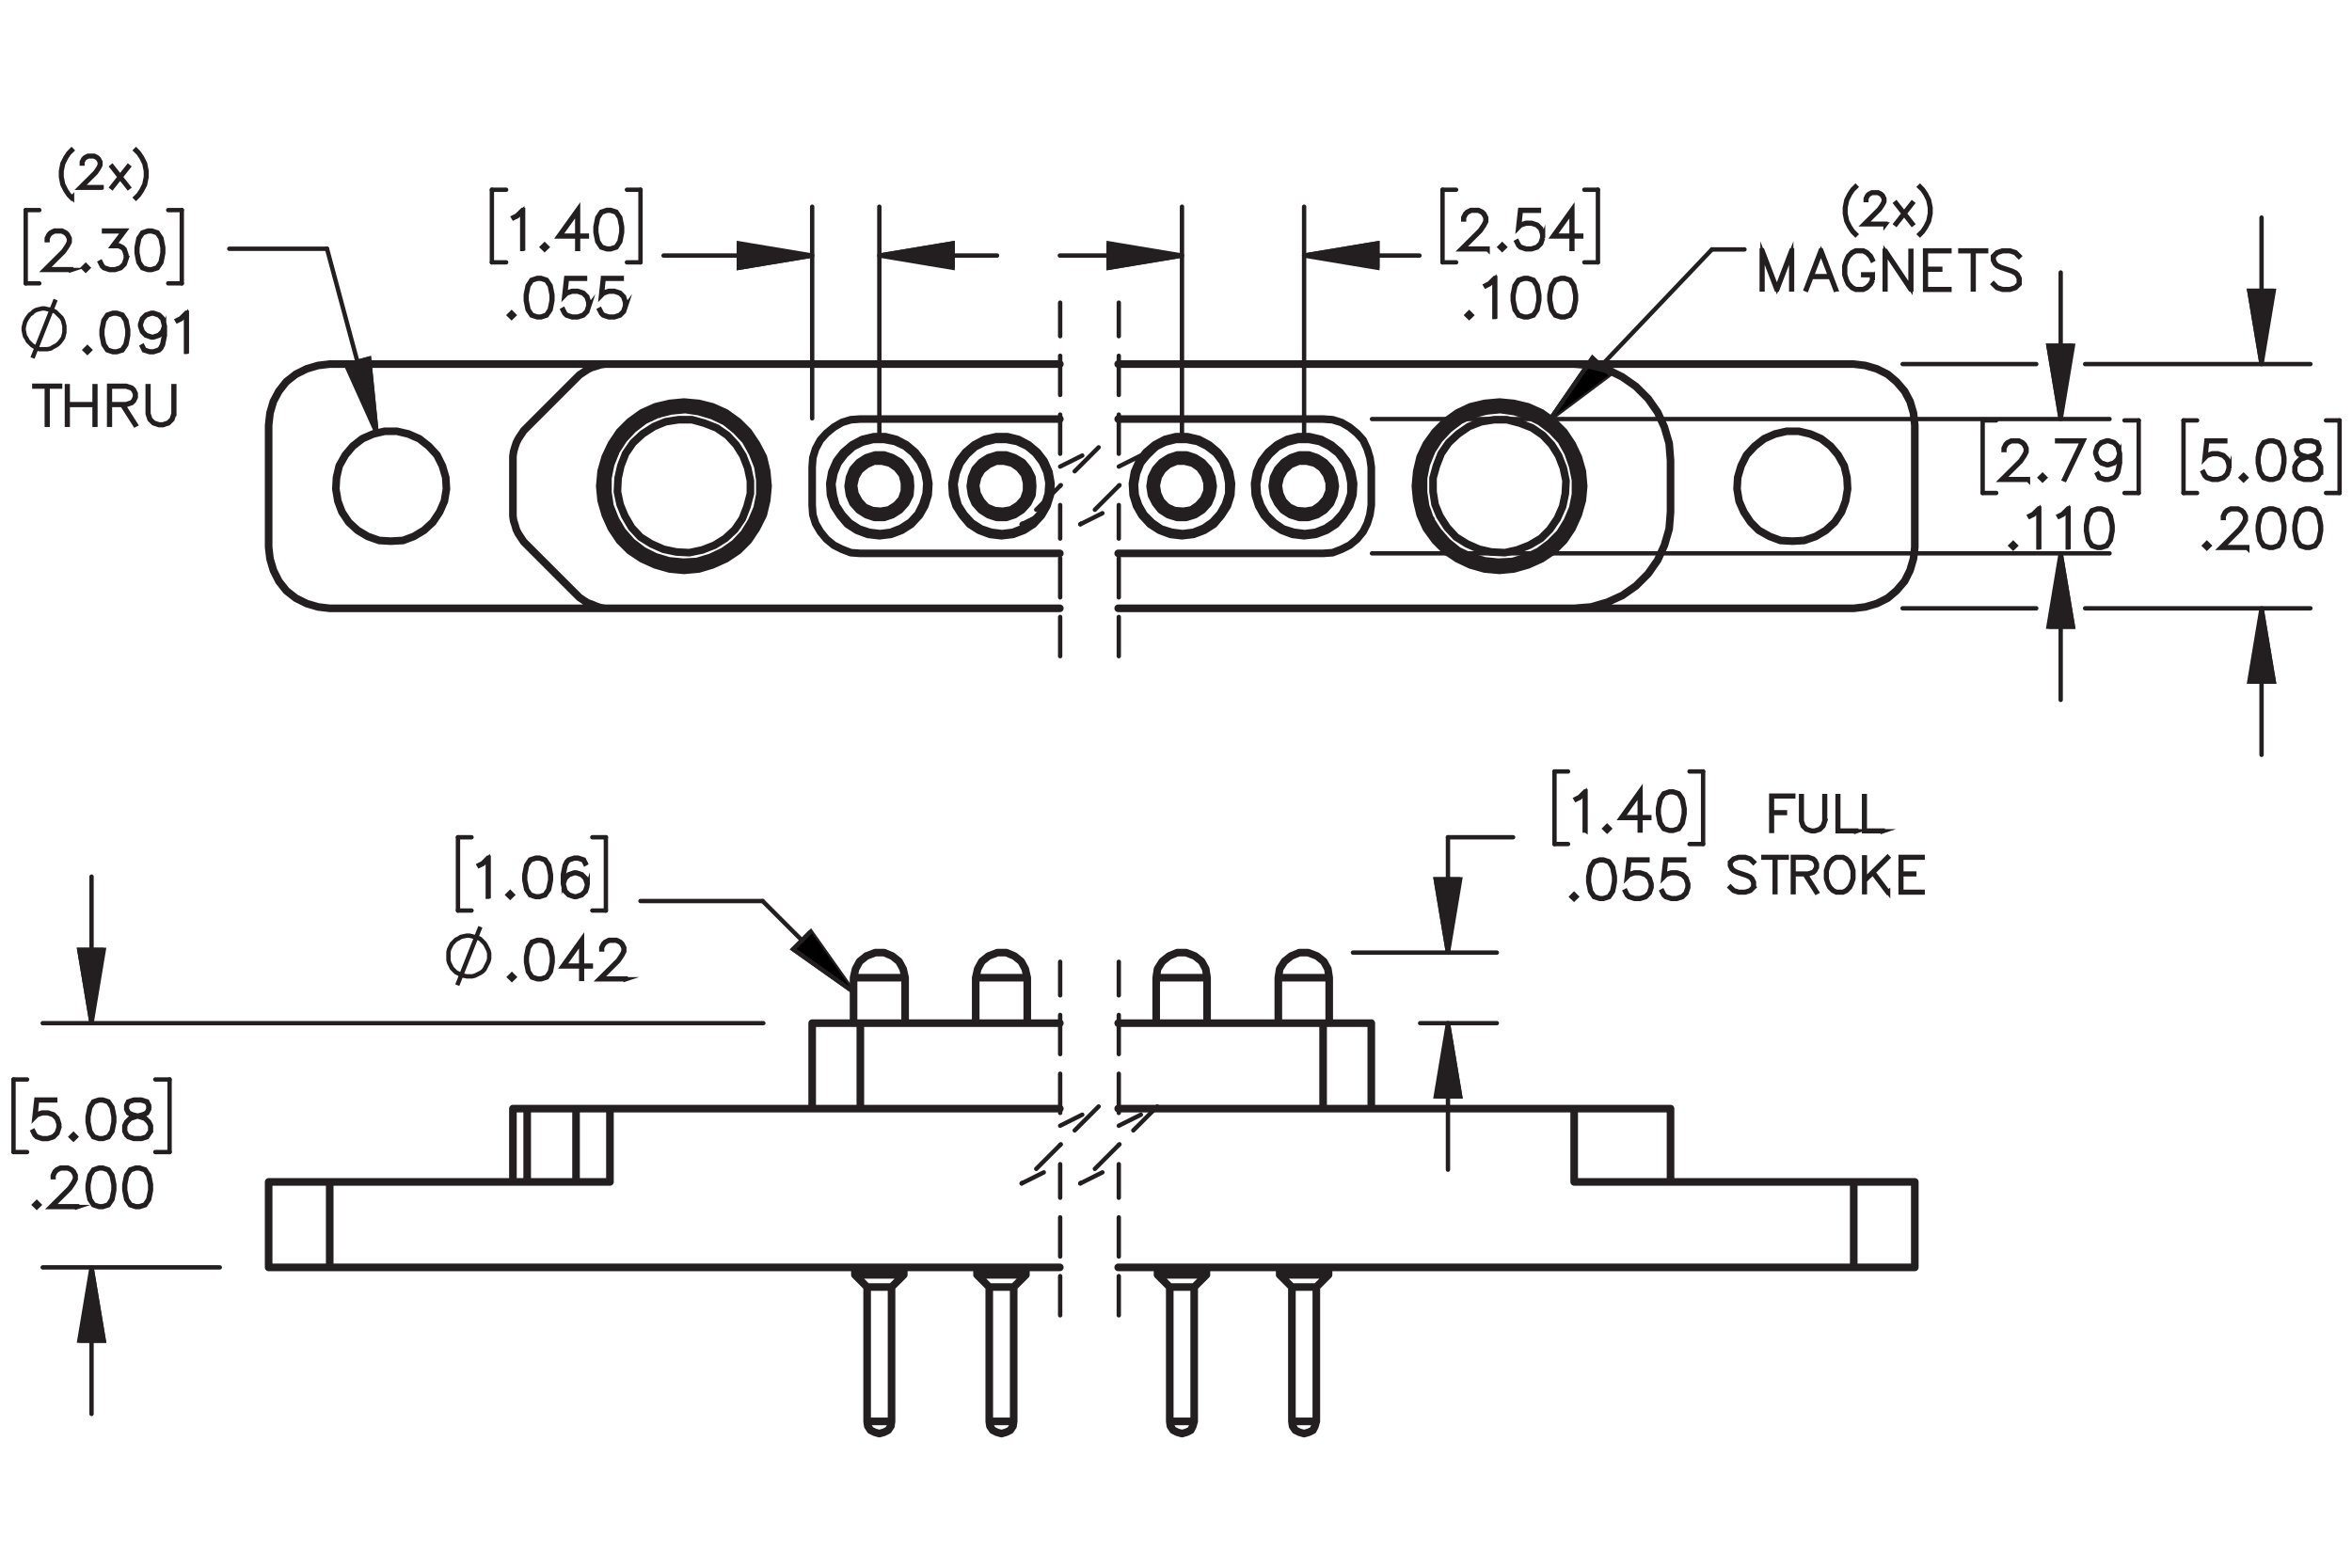 <?xml version="1.0" encoding="UTF-8"?><svg id="Layer_1" xmlns="http://www.w3.org/2000/svg" viewBox="0 0 216 144"><defs><style>.cls-1,.cls-2,.cls-3,.cls-4,.cls-5,.cls-6,.cls-7,.cls-8,.cls-9{stroke:#231f20;}.cls-1,.cls-2,.cls-3,.cls-4,.cls-5,.cls-7,.cls-9{stroke-width:.4px;}.cls-1,.cls-3,.cls-5,.cls-7,.cls-8,.cls-9{fill:none;}.cls-1,.cls-3,.cls-7,.cls-8,.cls-9{stroke-linecap:round;stroke-linejoin:round;}.cls-2,.cls-4,.cls-5,.cls-6{stroke-miterlimit:10;}.cls-3{stroke-dashoffset:.517px;}.cls-3,.cls-7,.cls-9{stroke-dasharray:3.6 1.8;}.cls-4,.cls-6{fill:#231f20;}.cls-6{stroke-width:.4px;}.cls-7{stroke-dashoffset:1.331px;}.cls-8{stroke-width:.7px;}.cls-9{stroke-dashoffset:.491px;}</style></defs><path class="cls-6" d="M48.039,22.868h-.078v-3.459l-.444.45-.345.168-.038-.066.333-.17.518-.512h.055v3.589Z"/><path class="cls-6" d="M50.238,22.698l-.222.217-.222-.217.222-.222.222.222ZM50.132,22.698l-.116-.115-.116.115.116.116.116-.116Z"/><path class="cls-6" d="M53.897,21.722h-.808v1.146h-.078v-1.146h-1.732l1.81-2.526v2.448h.808v.078ZM53.011,21.644v-2.205l-1.579,2.205h1.579Z"/><path class="cls-6" d="M57.134,21.352l-.168.854-.354.526-.527.17h-.35l-.527-.17-.352-.526-.17-.854v-.519l.17-.854.352-.526.527-.174h.35l.527.174.354.526.168.854v.519ZM57.059,21.34v-.495l-.17-.837-.324-.488-.489-.163h-.329l-.489.163-.326.488-.168.837v.495l.168.837.326.488.489.163h.329l.489-.163.324-.488.17-.837Z"/><path class="cls-6" d="M47.206,28.949l-.222.217-.222-.217.222-.222.222.222ZM47.1,28.949l-.116-.115-.116.115.116.116.116-.116Z"/><path class="cls-6" d="M50.734,27.602l-.168.854-.355.526-.527.17h-.35l-.527-.17-.352-.526-.17-.854v-.519l.17-.854.352-.526.527-.174h.35l.527.174.355.526.168.854v.519ZM50.658,27.591v-.495l-.17-.837-.324-.488-.489-.163h-.329l-.489.163-.326.488-.168.837v.495l.168.837.326.488.489.163h.329l.489-.163.324-.488.17-.837Z"/><path class="cls-6" d="M54.105,28.11l-.172.521-.354.352-.522.17h-.518l-.522-.17-.185-.179-.17-.342.068-.038.168.333.156.161.494.163h.498l.494-.163.324-.326.165-.493v-.328l-.165-.493-.324-.323-.494-.165h-.498l-.494.165-.237.243.182-1.667h1.731v.078h-1.662l-.154,1.375.102-.097.522-.172h.518l.522.172.354.354.172.521v.349Z"/><path class="cls-6" d="M57.477,28.11l-.172.521-.354.352-.522.17h-.518l-.522-.17-.185-.179-.17-.342.068-.038.168.333.156.161.494.163h.498l.494-.163.324-.326.165-.493v-.328l-.165-.493-.324-.323-.494-.165h-.498l-.494.165-.237.243.182-1.667h1.731v.078h-1.662l-.154,1.375.102-.097.522-.172h.518l.522.172.354.354.172.521v.349Z"/><path class="cls-6" d="M136.62,22.901h-2.463l1.757-1.748.333-.502.165-.33v-.318l-.165-.323-.158-.16-.326-.163h-.657l-.324.163-.161.16-.165.323v.16h-.076v-.179l.173-.353.18-.177.354-.174h.697l.352.174.18.177.175.353v.358l-.175.347-.343.512-1.634,1.627h2.281v.073Z"/><path class="cls-6" d="M138.181,22.698l-.223.217-.222-.217.222-.222.223.222ZM138.074,22.698l-.116-.115-.115.115.115.116.116-.116Z"/><path class="cls-6" d="M141.708,21.859l-.173.521-.354.352-.522.17h-.518l-.522-.17-.185-.179-.17-.342.068-.038.168.333.156.161.494.163h.499l.494-.163.323-.326.166-.493v-.328l-.166-.493-.323-.323-.494-.165h-.499l-.494.165-.236.243.182-1.667h1.73v.078h-1.662l-.153,1.375.102-.097.522-.172h.518l.522.172.354.354.173.521v.349Z"/><path class="cls-6" d="M145.212,21.722h-.809v1.146h-.078v-1.146h-1.733l1.812-2.526v2.448h.809v.078ZM144.325,21.644v-2.205l-1.579,2.205h1.579Z"/><path class="cls-6" d="M135.148,28.949l-.223.217-.222-.217.222-.222.223.222ZM135.042,28.949l-.116-.115-.116.115.116.116.116-.116Z"/><path class="cls-6" d="M137.319,29.119h-.078v-3.459l-.444.45-.345.168-.038-.066.334-.17.518-.512h.054v3.589Z"/><path class="cls-6" d="M141.368,27.602l-.168.854-.354.526-.527.17h-.35l-.526-.17-.352-.526-.17-.854v-.519l.17-.854.352-.526.526-.174h.35l.527.174.354.526.168.854v.519ZM141.292,27.591v-.495l-.17-.837-.323-.488-.489-.163h-.329l-.489.163-.325.488-.168.837v.495l.168.837.325.488.489.163h.329l.489-.163.323-.488.17-.837Z"/><path class="cls-6" d="M144.737,27.602l-.168.854-.354.526-.527.17h-.35l-.526-.17-.352-.526-.17-.854v-.519l.17-.854.352-.526.526-.174h.35l.527.174.354.526.168.854v.519ZM144.661,27.591v-.495l-.17-.837-.323-.488-.489-.163h-.329l-.489.163-.325.488-.168.837v.495l.168.837.325.488.489.163h.329l.489-.163.323-.488.17-.837Z"/><path class="cls-6" d="M186.242,44.076h-2.463l1.757-1.748.333-.502.165-.33v-.318l-.165-.323-.158-.16-.326-.163h-.657l-.324.163-.161.16-.165.323v.16h-.076v-.179l.173-.353.18-.177.354-.174h.697l.352.174.18.177.175.353v.358l-.175.347-.343.512-1.634,1.627h2.281v.073Z"/><path class="cls-6" d="M187.803,43.873l-.223.217-.222-.217.222-.222.223.222ZM187.696,43.873l-.116-.115-.115.115.115.116.116-.116Z"/><path class="cls-6" d="M191.356,40.454l-1.726,3.599-.066-.026,1.664-3.495h-2.31v-.078h2.438Z"/><path class="cls-6" d="M194.701,42.526l-.168.854-.175.347-.185.179-.522.17h-.35l-.532-.17-.175-.352.068-.04.166.326.484.163h.329l.494-.163.153-.161.165-.328.171-.837v-.604l-.098.29-.354.353-.522.175h-.18l-.522-.175-.354-.353-.173-.521v-.18l.173-.521.354-.352.522-.174h.18l.522.174.354.352.173.691v.856ZM194.626,41.675l-.166-.656-.323-.325-.494-.163h-.161l-.494.163-.324.325-.165.491v.16l.165.493.324.323.494.165h.161l.494-.165.323-.323.166-.488Z"/><path class="cls-6" d="M185.107,50.122l-.222.217-.223-.217.223-.222.222.222ZM185.001,50.122l-.115-.115-.116.115.116.116.115-.116Z"/><path class="cls-6" d="M187.277,50.292h-.077v-3.459l-.444.45-.345.168-.038-.066.333-.17.518-.512h.054v3.589Z"/><path class="cls-6" d="M189.97,50.292h-.077v-3.459l-.444.45-.345.168-.038-.066.333-.17.518-.512h.054v3.589Z"/><path class="cls-6" d="M194.017,48.775l-.167.854-.354.526-.527.17h-.349l-.527-.17-.352-.526-.17-.854v-.519l.17-.854.352-.526.527-.174h.349l.527.174.354.526.167.854v.519ZM193.941,48.764v-.495l-.17-.837-.324-.488-.488-.163h-.328l-.489.163-.326.488-.168.837v.495l.168.837.326.488.489.163h.328l.488-.163.324-.488.17-.837Z"/><path class="cls-6" d="M204.741,43.034l-.173.521-.354.352-.522.17h-.518l-.522-.17-.185-.179-.17-.342.068-.038.168.333.156.161.494.163h.499l.494-.163.323-.326.166-.493v-.328l-.166-.493-.323-.323-.494-.165h-.499l-.494.165-.236.243.182-1.667h1.73v.078h-1.662l-.153,1.375.102-.097.522-.172h.518l.522.172.354.354.173.521v.349Z"/><path class="cls-6" d="M206.264,43.873l-.223.217-.222-.217.222-.222.223.222ZM206.157,43.873l-.116-.115-.115.115.115.116.116-.116Z"/><path class="cls-6" d="M209.791,42.526l-.168.854-.354.526-.527.17h-.35l-.527-.17-.352-.526-.17-.854v-.519l.17-.854.352-.526.527-.174h.35l.527.174.354.526.168.854v.519ZM209.716,42.515v-.495l-.171-.837-.323-.488-.489-.163h-.329l-.489.163-.326.488-.168.837v.495l.168.837.326.488.489.163h.329l.489-.163.323-.488.171-.837Z"/><path class="cls-6" d="M213.162,43.376l-.352.531-.526.17h-.689l-.522-.17-.185-.179-.175-.352v-.526l.175-.353.352-.347.539-.179-.364-.087-.354-.179-.178-.356v-.358l.178-.361.534-.174h.689l.531.174.18.361v.358l-.18.356-.354.179-.361.087.019.004.518.175.354.347.173.353v.526ZM213.087,43.357v-.488l-.166-.323-.323-.33-.499-.163-.161-.045-.158.045-.499.163-.326.33-.163.323v.488l.163.323.156.161.494.163h.666l.49-.163.326-.483ZM212.916,41.329v-.321l-.16-.314-.485-.163h-.666l-.485.163-.16.314v.321l.16.318.324.158.494.127.494-.127.324-.158.16-.318Z"/><path class="cls-6" d="M202.893,50.122l-.223.217-.222-.217.222-.222.223.222ZM202.786,50.122l-.116-.115-.115.115.115.116.116-.116Z"/><path class="cls-6" d="M206.382,50.325h-2.463l1.757-1.748.333-.502.165-.33v-.318l-.165-.323-.158-.16-.326-.163h-.657l-.324.163-.161.16-.165.323v.16h-.076v-.179l.173-.353.18-.177.354-.174h.697l.352.174.18.177.175.353v.358l-.175.347-.343.512-1.634,1.627h2.281v.073Z"/><path class="cls-6" d="M209.791,48.775l-.168.854-.354.526-.527.17h-.35l-.527-.17-.352-.526-.17-.854v-.519l.17-.854.352-.526.527-.174h.35l.527.174.354.526.168.854v.519ZM209.716,48.764v-.495l-.171-.837-.323-.488-.489-.163h-.329l-.489.163-.326.488-.168.837v.495l.168.837.326.488.489.163h.329l.489-.163.323-.488.171-.837Z"/><path class="cls-6" d="M213.162,48.775l-.168.854-.354.526-.527.17h-.35l-.527-.17-.352-.526-.17-.854v-.519l.17-.854.352-.526.527-.174h.35l.527.174.354.526.168.854v.519ZM213.087,48.764v-.495l-.171-.837-.323-.488-.489-.163h-.329l-.489.163-.326.488-.168.837v.495l.168.837.326.488.489.163h.329l.489-.163.323-.488.171-.837Z"/><path class="cls-6" d="M6.616,18.151l-.046.048-.276-.279-.278-.415-.28-.549-.136-.693v-.557l.136-.693.28-.553.278-.415.276-.28.046.048-.274.27-.273.408-.271.545-.138.678v.541l.138.678.271.541.273.408.274.27Z"/><path class="cls-6" d="M9.33,17.246h-2l1.426-1.419.271-.408.134-.268v-.258l-.134-.262-.129-.13-.265-.132h-.533l-.263.132-.13.13-.134.262v.13h-.061v-.145l.14-.287.146-.144.288-.142h.566l.286.142.146.144.142.287v.291l-.142.281-.278.415-1.326,1.32h1.852v.06Z"/><path class="cls-6" d="M11.815,17.198l-.048.036-.731-.926-.735.926-.046-.036.739-.94-.739-.941.046-.039.731.928.735-.928.048.039-.739.941.739.94Z"/><path class="cls-6" d="M13.459,16.262l-.138.693-.28.549-.278.415-.274.279-.048-.048.274-.27.273-.408.271-.541.138-.678v-.541l-.138-.678-.271-.545-.273-.408-.274-.27.048-.048.274.28.278.415.28.553.138.693v.557Z"/><path class="cls-6" d="M6.534,24.801h-2.463l1.756-1.748.334-.502.166-.33v-.318l-.166-.323-.159-.16-.326-.163h-.657l-.324.163-.161.16-.166.323v.16h-.076v-.179l.172-.353.18-.177.355-.174h.697l.352.174.18.177.175.353v.358l-.175.347-.343.512-1.634,1.627h2.282v.073Z"/><path class="cls-6" d="M8.095,24.598l-.222.217-.222-.217.222-.222.222.222ZM7.988,24.598l-.116-.115-.116.115.116.116.116-.116Z"/><path class="cls-6" d="M11.622,23.758l-.172.521-.354.352-.522.17h-.518l-.522-.17-.185-.179-.17-.342.068-.038.168.333.156.161.494.163h.498l.494-.163.324-.326.165-.493v-.328l-.165-.493-.161-.153-.324-.165h-.577l1.017-1.352h-1.785v-.078h1.941l-1.017,1.351h.44l.354.175.18.184.172.521v.349Z"/><path class="cls-6" d="M14.993,23.251l-.168.854-.355.526-.527.17h-.35l-.527-.17-.352-.526-.17-.854v-.519l.17-.854.352-.526.527-.174h.35l.527.174.355.526.168.854v.519ZM14.918,23.239v-.495l-.17-.837-.324-.488-.489-.163h-.329l-.489.163-.326.488-.168.837v.495l.168.837.326.488.489.163h.329l.489-.163.324-.488.17-.837Z"/><path class="cls-5" d="M2.986,32.883l2.119-5.359M5.915,30.203v-.249l-.062-.249-.062-.249-.125-.249-.187-.187-.187-.187-.187-.187-.249-.125-.187-.062-.312-.062-.249-.062h-.249l-.249.062-.249.062-.249.125-.187.187-.187.125-.187.249-.125.187-.125.249-.062.249-.062.249v.249l.062.312.062.249.125.187.125.249.187.187.187.187.187.125.249.125.249.125h.748l.312-.062.187-.125.249-.125.187-.125.187-.187.187-.249.125-.187.062-.249.062-.249v-.312"/><path class="cls-6" d="M8.248,32.148l-.222.217-.222-.217.222-.222.222.222ZM8.142,32.148l-.116-.115-.116.115.116.116.116-.116Z"/><path class="cls-6" d="M11.774,30.802l-.168.854-.354.526-.527.17h-.35l-.527-.17-.352-.526-.17-.854v-.519l.17-.854.352-.526.527-.174h.35l.527.174.354.526.168.854v.519ZM11.698,30.79v-.495l-.17-.837-.324-.488-.489-.163h-.329l-.489.163-.326.488-.168.837v.495l.168.837.326.488.489.163h.329l.489-.163.324-.488.17-.837Z"/><path class="cls-6" d="M15.144,30.802l-.168.854-.175.347-.185.179-.522.17h-.35l-.532-.17-.175-.352.068-.04.166.326.484.163h.329l.494-.163.154-.161.165-.328.17-.837v-.604l-.097.29-.354.353-.522.175h-.18l-.522-.175-.354-.353-.173-.521v-.18l.173-.521.354-.352.522-.174h.18l.522.174.354.352.173.691v.856ZM15.068,29.951l-.166-.656-.324-.325-.494-.163h-.161l-.494.163-.324.325-.166.491v.16l.166.493.324.323.494.165h.161l.494-.165.324-.323.166-.488Z"/><path class="cls-6" d="M17.16,32.318h-.078v-3.459l-.444.45-.345.168-.038-.066.333-.17.518-.512h.055v3.589Z"/><path class="cls-6" d="M5.523,35.51h-1.148v3.512h-.078v-3.512h-1.146v-.078h2.372v.078Z"/><path class="cls-6" d="M8.763,39.022h-.078v-1.821h-2.464v1.821h-.076v-3.552h.076v1.653h2.464v-1.653h.078v3.552Z"/><path class="cls-6" d="M12.47,36.496l-.175.352-.185.179-.522.174h-.27l1.146,1.8-.068.035-1.169-1.835h-1.129v1.821h-.076v-3.589h1.566l.522.174.185.177.175.353v.358ZM12.392,36.475v-.318l-.163-.323-.156-.16-.494-.163h-1.481v1.613h1.481l.494-.165.156-.158.163-.325Z"/><path class="cls-6" d="M16.009,38.012l-.175.521-.352.352-.522.17h-.35l-.522-.17-.354-.352-.172-.521v-2.542h.076v2.531l.165.493.324.326.494.163h.328l.494-.163.326-.326.163-.493v-2.531h.078v2.542Z"/><path class="cls-6" d="M164.575,26.59h-.075v-3.344l-1.276,3.344h-.08l-1.278-3.344v3.344h-.075v-3.589h.064l1.33,3.483,1.328-3.483h.064v3.589Z"/><path class="cls-6" d="M168.617,26.573l-.066.026-.446-1.155h-1.75l-.447,1.155-.065-.026,1.363-3.573h.052l1.36,3.573ZM168.076,25.366l-.846-2.221-.848,2.221h1.693Z"/><path class="cls-6" d="M171.993,25.752l-.175.354-.348.347-.353.17h-.697l-.352-.17-.351-.347-.167-.349-.175-.517v-.854l.175-.517.167-.349.351-.347.352-.174h.697l.353.174.348.347.17.345-.068.038-.168-.333-.33-.33-.324-.163h-.656l-.326.163-.328.33-.171.328-.162.498v.835l.162.498.171.328.328.331.326.163h.656l.324-.163.33-.331.163-.323v-.458h-.808v-.078h.886v.554Z"/><path class="cls-6" d="M175.532,26.59h-.083l-2.289-3.424v3.424h-.075v-3.552h.083l2.286,3.424v-3.424h.078v3.552Z"/><path class="cls-6" d="M179.033,26.623h-2.239v-3.623h2.239v.078h-2.164v1.613h1.318v.078h-1.318v1.781h2.164v.073Z"/><path class="cls-6" d="M182.403,23.078h-1.147v3.512h-.078v-3.512h-1.145v-.078h2.371v.078Z"/><path class="cls-6" d="M185.473,26.097l-.359.356-.521.17h-.688l-.522-.17-.347-.342.057-.059.33.335.494.163h.666l.494-.163.318-.321v-.481l-.163-.325-.16-.158-.328-.169-1.017-.337-.35-.17-.18-.179-.172-.352v-.363l.356-.356.522-.174h.688l.521.174.35.342-.059.059-.328-.335-.494-.163h-.666l-.494.163-.321.32v.314l.166.323.16.158.328.17,1.017.337.35.169.177.179.175.352v.533Z"/><path class="cls-6" d="M5.446,103.58l-.172.521-.354.352-.522.17h-.518l-.522-.17-.185-.18-.17-.342.068-.037.168.332.156.16.494.163h.498l.494-.163.324-.325.165-.493v-.327l-.165-.493-.324-.323-.494-.165h-.498l-.494.165-.237.243.182-1.668h1.731v.078h-1.662l-.154,1.375.102-.097.522-.172h.518l.522.172.354.353.172.521v.349Z"/><path class="cls-6" d="M6.969,104.42l-.222.217-.222-.217.222-.222.222.222ZM6.863,104.42l-.116-.115-.116.115.116.115.116-.115Z"/><path class="cls-6" d="M10.496,103.073l-.168.854-.355.526-.527.17h-.35l-.527-.17-.352-.526-.17-.854v-.519l.17-.854.352-.526.527-.175h.35l.527.175.355.526.168.854v.519ZM10.42,103.061v-.495l-.17-.837-.324-.488-.489-.163h-.329l-.489.163-.326.488-.168.837v.495l.168.837.326.488.489.163h.329l.489-.163.324-.488.17-.837Z"/><path class="cls-6" d="M13.868,103.923l-.352.53-.527.17h-.688l-.522-.17-.185-.18-.175-.351v-.526l.175-.353.352-.347.539-.18-.364-.087-.354-.18-.177-.355v-.358l.177-.361.534-.175h.688l.532.175.18.361v.358l-.18.355-.355.18-.361.087.019.005.518.175.354.347.172.353v.526ZM13.792,103.903v-.488l-.165-.322-.324-.331-.498-.162-.161-.045-.158.045-.499.162-.326.331-.163.322v.488l.163.323.156.16.494.163h.666l.489-.163.326-.483ZM13.622,101.875v-.32l-.161-.314-.485-.163h-.666l-.485.163-.161.314v.32l.161.318.324.158.494.128.494-.128.324-.158.161-.318Z"/><path class="cls-6" d="M3.598,110.67l-.222.217-.222-.217.222-.222.222.222ZM3.491,110.67l-.116-.115-.116.115.116.115.116-.115Z"/><path class="cls-6" d="M7.087,110.873h-2.463l1.756-1.748.334-.502.166-.33v-.318l-.166-.323-.159-.16-.326-.163h-.657l-.324.163-.161.16-.166.323v.16h-.076v-.179l.172-.354.18-.177.355-.175h.697l.352.175.18.177.175.354v.358l-.175.347-.343.512-1.634,1.627h2.282v.073Z"/><path class="cls-6" d="M10.496,109.323l-.168.854-.355.526-.527.17h-.35l-.527-.17-.352-.526-.17-.854v-.519l.17-.854.352-.526.527-.175h.35l.527.175.355.526.168.854v.519ZM10.42,109.311v-.495l-.17-.837-.324-.488-.489-.163h-.329l-.489.163-.326.488-.168.837v.495l.168.837.326.488.489.163h.329l.489-.163.324-.488.17-.837Z"/><path class="cls-6" d="M13.868,109.323l-.168.854-.355.526-.527.17h-.35l-.527-.17-.352-.526-.17-.854v-.519l.17-.854.352-.526.527-.175h.35l.527.175.355.526.168.854v.519ZM13.792,109.311v-.495l-.17-.837-.324-.488-.489-.163h-.329l-.489.163-.326.488-.168.837v.495l.168.837.326.488.489.163h.329l.489-.163.324-.488.17-.837Z"/><path class="cls-6" d="M145.611,76.286h-.078v-3.459l-.444.451-.345.167-.038-.065.334-.17.518-.512h.054v3.589Z"/><path class="cls-6" d="M147.812,76.116l-.223.218-.222-.218.222-.222.223.222ZM147.706,76.116l-.116-.115-.116.115.116.116.116-.116Z"/><path class="cls-6" d="M151.47,75.141h-.808v1.145h-.078v-1.145h-1.732l1.81-2.526v2.448h.808v.078ZM150.584,75.062v-2.206l-1.579,2.206h1.579Z"/><path class="cls-6" d="M154.708,74.769l-.168.854-.354.526-.527.17h-.35l-.526-.17-.352-.526-.17-.854v-.519l.17-.855.352-.525.526-.174h.35l.527.174.354.525.168.855v.519ZM154.632,74.758v-.495l-.17-.837-.323-.488-.489-.163h-.329l-.489.163-.325.488-.168.837v.495l.168.838.325.488.489.162h.329l.489-.162.323-.488.17-.838Z"/><path class="cls-6" d="M144.778,82.367l-.223.217-.222-.217.222-.222.223.222ZM144.672,82.367l-.116-.115-.115.115.115.115.116-.115Z"/><path class="cls-6" d="M148.306,81.02l-.168.854-.354.526-.527.17h-.35l-.527-.17-.352-.526-.17-.854v-.519l.17-.854.352-.526.527-.175h.35l.527.175.354.526.168.854v.519ZM148.231,81.009v-.495l-.171-.837-.323-.488-.489-.163h-.329l-.489.163-.326.488-.168.837v.495l.168.837.326.488.489.163h.329l.489-.163.323-.488.171-.837Z"/><path class="cls-6" d="M151.677,81.527l-.173.521-.354.352-.522.17h-.518l-.522-.17-.185-.18-.17-.342.068-.037.168.332.156.16.494.163h.499l.494-.163.323-.325.166-.493v-.327l-.166-.493-.323-.323-.494-.165h-.499l-.494.165-.236.243.182-1.668h1.73v.078h-1.662l-.153,1.375.102-.097.522-.172h.518l.522.172.354.353.173.521v.349Z"/><path class="cls-6" d="M155.048,81.527l-.173.521-.354.352-.522.17h-.518l-.522-.17-.185-.18-.17-.342.068-.037.168.332.156.16.494.163h.499l.494-.163.323-.325.166-.493v-.327l-.166-.493-.323-.323-.494-.165h-.499l-.494.165-.236.243.182-1.668h1.73v.078h-1.662l-.153,1.375.102-.097.522-.172h.518l.522.172.354.353.173.521v.349Z"/><path class="cls-6" d="M44.875,82.368h-.078v-3.46l-.444.451-.345.167-.038-.066.333-.169.518-.513h.055v3.59Z"/><path class="cls-6" d="M47.075,82.198l-.222.217-.222-.217.222-.222.222.222ZM46.968,82.198l-.116-.115-.116.115.116.115.116-.115Z"/><path class="cls-6" d="M50.601,80.852l-.168.854-.354.526-.527.17h-.35l-.527-.17-.352-.526-.17-.854v-.519l.17-.854.352-.526.527-.175h.35l.527.175.354.526.168.854v.519ZM50.525,80.84v-.495l-.17-.837-.324-.488-.489-.163h-.329l-.489.163-.326.488-.168.837v.495l.168.837.326.488.489.163h.329l.489-.163.324-.488.17-.837Z"/><path class="cls-6" d="M53.971,81.358l-.173.521-.354.352-.522.17h-.18l-.522-.17-.354-.352-.173-.69v-.856l.168-.854.175-.35.184-.177.522-.175h.35l.532.175.175.352-.068.04-.166-.325-.484-.163h-.329l-.494.163-.154.16-.165.328-.17.837v.604l.097-.29.354-.353.522-.175h.18l.522.175.354.353.173.521v.179ZM53.895,81.347v-.157l-.166-.493-.324-.323-.494-.165h-.161l-.494.165-.324.323-.166.488.166.655.324.325.494.163h.161l.494-.163.324-.325.166-.493Z"/><path class="cls-5" d="M41.995,90.492l2.119-5.359M44.924,87.812v-.249l-.062-.249-.125-.249-.125-.249-.125-.187-.187-.187-.187-.187-.249-.125-.249-.062-.249-.062-.249-.062h-.249l-.312.062-.249.062-.187.125-.249.125-.187.187-.187.187-.125.249-.125.249-.062.249v.748l.062.249.125.249.125.249.187.187.187.187.249.125.187.125.249.062.312.062h.498l.249-.062.249-.125.249-.125.187-.125.187-.187.125-.249.125-.249.125-.249.062-.249v-.249"/><path class="cls-6" d="M47.23,89.75l-.222.217-.222-.217.222-.222.222.222ZM47.124,89.75l-.116-.115-.116.115.116.115.116-.115Z"/><path class="cls-6" d="M50.758,88.403l-.168.854-.355.526-.527.17h-.35l-.527-.17-.352-.526-.17-.854v-.519l.17-.854.352-.526.527-.175h.35l.527.175.355.526.168.854v.519ZM50.682,88.392v-.495l-.17-.837-.324-.488-.489-.163h-.329l-.489.163-.326.488-.168.837v.495l.168.837.326.488.489.163h.329l.489-.163.324-.488.17-.837Z"/><path class="cls-6" d="M54.262,88.773h-.809v1.147h-.078v-1.147h-1.733l1.811-2.525v2.448h.809v.077ZM53.375,88.696v-2.205l-1.58,2.205h1.58Z"/><path class="cls-6" d="M57.463,89.953h-2.463l1.756-1.748.334-.502.166-.33v-.318l-.166-.323-.159-.16-.326-.163h-.657l-.324.163-.161.16-.166.323v.16h-.076v-.179l.172-.354.18-.177.355-.175h.697l.352.175.18.177.175.354v.358l-.175.347-.343.512-1.634,1.627h2.282v.073Z"/><path class="cls-6" d="M161.079,81.508l-.324.321-.472.154h-.621l-.472-.154-.314-.309.052-.053.299.302.445.147h.602l.446-.147.288-.289v-.435l-.147-.294-.144-.143-.297-.153-.918-.305-.315-.153-.162-.162-.156-.317v-.328l.322-.321.472-.158h.621l.472.158.315.309-.053.054-.297-.303-.446-.147h-.602l-.445.147-.291.29v.283l.149.291.145.144.297.153.917.304.316.154.16.161.157.317v.481Z"/><path class="cls-6" d="M164.088,78.781h-1.037v3.172h-.07v-3.172h-1.035v-.07h2.143v.07Z"/><path class="cls-6" d="M166.86,79.672l-.157.317-.167.162-.472.157h-.243l1.035,1.625-.062.032-1.056-1.657h-1.02v1.645h-.068v-3.242h1.415l.472.158.167.159.157.32v.323ZM166.79,79.652v-.287l-.147-.292-.141-.144-.446-.147h-1.338v1.457h1.338l.446-.148.141-.144.147-.294Z"/><path class="cls-6" d="M170.211,80.734l-.158.467-.153.315-.315.312-.319.154h-.63l-.318-.154-.315-.312-.151-.315-.158-.467v-.77l.158-.467.151-.315.315-.312.318-.158h.63l.319.158.315.312.153.315.158.467v.77ZM170.14,80.727v-.754l-.149-.45-.151-.296-.299-.298-.292-.147h-.593l-.295.147-.297.298-.153.296-.147.45v.754l.147.449.153.296.297.298.295.147h.593l.292-.147.299-.298.151-.296.149-.449Z"/><path class="cls-6" d="M173.398,81.93l-.053.04-1.355-1.797-.726.724v1.057h-.068v-3.207h.068v2.055l2.081-2.081.053.054-1.355,1.353,1.355,1.804Z"/><path class="cls-6" d="M176.569,81.983h-2.023v-3.272h2.023v.07h-1.955v1.457h1.191v.07h-1.191v1.608h1.955v.066Z"/><path class="cls-6" d="M170.445,21.513l-.047.048-.276-.28-.278-.415-.28-.55-.137-.693v-.558l.137-.694.28-.554.278-.415.276-.28.047.048-.275.27-.273.408-.271.546-.139.679v.542l.139.678.271.542.273.408.275.27Z"/><path class="cls-6" d="M173.161,20.607h-2.002l1.428-1.42.271-.408.135-.268v-.259l-.135-.263-.129-.13-.265-.132h-.534l-.263.132-.131.13-.135.263v.13h-.061v-.145l.141-.288.145-.144.288-.142h.567l.286.142.145.144.143.288v.291l-.143.282-.278.416-1.327,1.322h1.853v.06Z"/><path class="cls-6" d="M175.648,20.559l-.048.036-.731-.927-.736.927-.046-.036.739-.941-.739-.943.046-.038.732.929.735-.929.048.038-.739.943.739.941Z"/><path class="cls-6" d="M177.295,19.622l-.139.693-.28.55-.278.415-.274.28-.049-.048.275-.27.273-.408.271-.542.139-.678v-.542l-.139-.679-.271-.546-.273-.408-.275-.27.049-.048.274.28.278.415.28.554.139.694v.558Z"/><path class="cls-6" d="M164.69,73.154h-1.955v1.457h1.19v.07h-1.19v1.645h-.068v-3.242h2.023v.07Z"/><path class="cls-6" d="M167.615,75.414l-.158.471-.317.318-.472.152h-.316l-.472-.152-.32-.318-.155-.471v-2.295h.068v2.285l.149.445.292.293.446.147h.297l.446-.147.294-.293.147-.445v-2.285h.07v2.295Z"/><path class="cls-6" d="M170.474,76.356h-1.718v-3.236h.068v3.171h1.649v.065Z"/><path class="cls-6" d="M172.907,76.356h-1.718v-3.236h.068v3.171h1.649v.065Z"/><polyline class="cls-5" points="78.388 91.115 72.842 87.189 74.462 85.569 78.388 91.115"/><polyline class="cls-5" points="142.386 38.491 146.249 32.883 147.87 34.379 142.386 38.491"/><polyline class="cls-5" points="132.976 87.501 131.855 80.771 134.098 80.771 132.976 87.501"/><polyline class="cls-5" points="132.976 93.982 134.098 100.712 131.855 100.712 132.976 93.982"/><polyline class="cls-5" points="8.407 116.415 9.529 123.145 7.286 123.145 8.407 116.415"/><polyline class="cls-5" points="8.407 93.982 7.286 87.252 9.529 87.252 8.407 93.982"/><polyline class="cls-5" points="34.58 39.738 33.894 32.945 31.776 33.506 34.58 39.738"/><polyline class="cls-5" points="207.693 55.877 208.814 62.608 206.571 62.608 207.693 55.877"/><polyline class="cls-5" points="207.693 33.444 206.571 26.714 208.814 26.714 207.693 33.444"/><polyline class="cls-5" points="189.247 50.83 190.369 57.56 188.125 57.56 189.247 50.83"/><polyline class="cls-5" points="189.247 38.491 188.125 31.761 190.369 31.761 189.247 38.491"/><polyline class="cls-5" points="119.765 23.473 126.495 22.352 126.495 24.595 119.765 23.473"/><polyline class="cls-5" points="108.549 23.473 101.818 24.595 101.818 22.352 108.549 23.473"/><polyline class="cls-5" points="80.756 23.473 87.486 22.352 87.486 24.595 80.756 23.473"/><polyline class="cls-5" points="74.587 23.473 67.856 24.595 67.856 22.352 74.587 23.473"/><line class="cls-3" x1="97.362" y1="27.798" x2="97.362" y2="42.856"/><line class="cls-7" x1="97.362" y1="42.856" x2="100.894" y2="41.09"/><line class="cls-9" x1="100.895" y1="41.09" x2="97.362" y2="44.623"/><line class="cls-9" x1="97.362" y1="44.623" x2="93.829" y2="48.156"/><line class="cls-7" x1="93.829" y1="48.156" x2="97.362" y2="46.389"/><line class="cls-3" x1="97.362" y1="46.389" x2="97.362" y2="61.448"/><line class="cls-3" x1="102.746" y1="27.798" x2="102.746" y2="42.856"/><line class="cls-7" x1="102.746" y1="42.856" x2="106.279" y2="41.09"/><line class="cls-9" x1="106.279" y1="41.09" x2="102.746" y2="44.623"/><line class="cls-9" x1="102.746" y1="44.623" x2="99.213" y2="48.156"/><line class="cls-7" x1="99.213" y1="48.156" x2="102.746" y2="46.389"/><line class="cls-3" x1="102.746" y1="46.389" x2="102.746" y2="61.448"/><line class="cls-3" x1="97.362" y1="88.344" x2="97.362" y2="103.402"/><line class="cls-7" x1="97.362" y1="103.403" x2="100.894" y2="101.636"/><line class="cls-9" x1="100.895" y1="101.636" x2="97.362" y2="105.169"/><line class="cls-9" x1="97.362" y1="105.169" x2="93.829" y2="108.702"/><line class="cls-7" x1="93.829" y1="108.702" x2="97.362" y2="106.935"/><line class="cls-3" x1="97.362" y1="106.936" x2="97.362" y2="121.994"/><line class="cls-3" x1="102.746" y1="88.344" x2="102.746" y2="103.402"/><line class="cls-7" x1="102.746" y1="103.403" x2="106.279" y2="101.636"/><line class="cls-9" x1="106.279" y1="101.636" x2="102.746" y2="105.169"/><line class="cls-9" x1="102.746" y1="105.169" x2="99.213" y2="108.702"/><line class="cls-7" x1="99.213" y1="108.702" x2="102.746" y2="106.935"/><line class="cls-3" x1="102.746" y1="106.936" x2="102.746" y2="121.994"/><line class="cls-1" x1="70.037" y1="82.765" x2="78.388" y2="91.115"/><line class="cls-1" x1="58.821" y1="82.765" x2="70.037" y2="82.765"/><line class="cls-1" x1="55.642" y1="83.637" x2="54.396" y2="83.637"/><line class="cls-1" x1="55.642" y1="76.907" x2="55.642" y2="83.637"/><line class="cls-1" x1="54.396" y1="76.907" x2="55.642" y2="76.907"/><line class="cls-1" x1="42.058" y1="83.637" x2="43.304" y2="83.637"/><line class="cls-1" x1="42.058" y1="76.907" x2="42.058" y2="83.637"/><line class="cls-1" x1="43.304" y1="76.907" x2="42.058" y2="76.907"/><line class="cls-1" x1="157.217" y1="22.912" x2="142.386" y2="38.491"/><line class="cls-1" x1="160.208" y1="22.912" x2="157.217" y2="22.912"/><line class="cls-1" x1="132.976" y1="93.982" x2="132.976" y2="107.442"/><line class="cls-1" x1="132.976" y1="76.907" x2="132.976" y2="87.501"/><line class="cls-1" x1="138.958" y1="76.907" x2="132.976" y2="76.907"/><line class="cls-1" x1="124.252" y1="87.501" x2="137.463" y2="87.501"/><line class="cls-1" x1="130.421" y1="93.982" x2="137.463" y2="93.982"/><line class="cls-1" x1="156.407" y1="77.53" x2="155.161" y2="77.53"/><line class="cls-1" x1="156.407" y1="70.863" x2="156.407" y2="77.53"/><line class="cls-1" x1="155.161" y1="70.863" x2="156.407" y2="70.863"/><line class="cls-1" x1="142.76" y1="77.53" x2="144.006" y2="77.53"/><line class="cls-1" x1="142.76" y1="70.863" x2="142.76" y2="77.53"/><line class="cls-1" x1="144.006" y1="70.863" x2="142.76" y2="70.863"/><line class="cls-1" x1="8.407" y1="116.415" x2="8.407" y2="129.876"/><line class="cls-1" x1="8.407" y1="93.982" x2="8.407" y2="80.522"/><line class="cls-1" x1="20.185" y1="116.415" x2="3.921" y2="116.415"/><line class="cls-1" x1="70.1" y1="93.982" x2="3.921" y2="93.982"/><line class="cls-1" x1="15.574" y1="105.822" x2="14.265" y2="105.822"/><line class="cls-1" x1="15.574" y1="99.154" x2="15.574" y2="105.822"/><line class="cls-1" x1="14.265" y1="99.154" x2="15.574" y2="99.154"/><line class="cls-1" x1="1.241" y1="105.822" x2="2.487" y2="105.822"/><line class="cls-1" x1="1.241" y1="99.154" x2="1.241" y2="105.822"/><line class="cls-1" x1="2.487" y1="99.154" x2="1.241" y2="99.154"/><line class="cls-1" x1="30.031" y1="22.85" x2="21.057" y2="22.85"/><line class="cls-1" x1="34.58" y1="39.738" x2="30.031" y2="22.85"/><line class="cls-1" x1="16.695" y1="26.028" x2="15.449" y2="26.028"/><line class="cls-1" x1="16.695" y1="19.298" x2="16.695" y2="26.028"/><line class="cls-1" x1="15.449" y1="19.298" x2="16.695" y2="19.298"/><line class="cls-1" x1="2.363" y1="26.028" x2="3.609" y2="26.028"/><line class="cls-1" x1="2.363" y1="19.298" x2="2.363" y2="26.028"/><line class="cls-1" x1="3.609" y1="19.298" x2="2.363" y2="19.298"/><line class="cls-1" x1="207.693" y1="55.877" x2="207.693" y2="69.338"/><line class="cls-1" x1="207.693" y1="33.444" x2="207.693" y2="19.984"/><line class="cls-1" x1="191.491" y1="55.877" x2="212.179" y2="55.877"/><line class="cls-1" x1="174.728" y1="55.877" x2="187.004" y2="55.877"/><line class="cls-1" x1="191.491" y1="33.444" x2="212.179" y2="33.444"/><line class="cls-1" x1="174.728" y1="33.444" x2="187.004" y2="33.444"/><line class="cls-1" x1="214.859" y1="45.284" x2="213.613" y2="45.284"/><line class="cls-1" x1="214.859" y1="38.616" x2="214.859" y2="45.284"/><line class="cls-1" x1="213.613" y1="38.616" x2="214.859" y2="38.616"/><line class="cls-1" x1="200.526" y1="45.284" x2="201.773" y2="45.284"/><line class="cls-1" x1="200.526" y1="38.616" x2="200.526" y2="45.284"/><line class="cls-1" x1="201.773" y1="38.616" x2="200.526" y2="38.616"/><line class="cls-1" x1="189.247" y1="50.83" x2="189.247" y2="64.29"/><line class="cls-1" x1="189.247" y1="38.491" x2="189.247" y2="25.031"/><line class="cls-1" x1="125.997" y1="50.83" x2="193.734" y2="50.83"/><line class="cls-1" x1="125.997" y1="38.491" x2="193.734" y2="38.491"/><line class="cls-1" x1="196.413" y1="45.284" x2="195.105" y2="45.284"/><line class="cls-1" x1="196.413" y1="38.616" x2="196.413" y2="45.284"/><line class="cls-1" x1="195.105" y1="38.616" x2="196.413" y2="38.616"/><line class="cls-1" x1="182.081" y1="45.284" x2="183.327" y2="45.284"/><line class="cls-1" x1="182.081" y1="38.616" x2="182.081" y2="45.284"/><line class="cls-1" x1="183.327" y1="38.616" x2="182.081" y2="38.616"/><line class="cls-1" x1="119.765" y1="23.473" x2="130.359" y2="23.473"/><line class="cls-1" x1="108.549" y1="23.473" x2="97.332" y2="23.473"/><line class="cls-1" x1="119.765" y1="40.174" x2="119.765" y2="18.987"/><line class="cls-1" x1="108.549" y1="40.174" x2="108.549" y2="18.987"/><line class="cls-1" x1="146.748" y1="24.096" x2="145.502" y2="24.096"/><line class="cls-1" x1="146.748" y1="17.429" x2="146.748" y2="24.096"/><line class="cls-1" x1="145.502" y1="17.429" x2="146.748" y2="17.429"/><line class="cls-1" x1="132.478" y1="24.096" x2="133.724" y2="24.096"/><line class="cls-1" x1="132.478" y1="17.429" x2="132.478" y2="24.096"/><line class="cls-1" x1="133.724" y1="17.429" x2="132.478" y2="17.429"/><line class="cls-1" x1="80.756" y1="23.473" x2="91.567" y2="23.473"/><line class="cls-1" x1="74.587" y1="23.473" x2="60.939" y2="23.473"/><line class="cls-1" x1="80.756" y1="40.174" x2="80.756" y2="18.987"/><line class="cls-1" x1="74.587" y1="38.429" x2="74.587" y2="18.987"/><line class="cls-1" x1="58.821" y1="24.096" x2="57.574" y2="24.096"/><line class="cls-1" x1="58.821" y1="17.429" x2="58.821" y2="24.096"/><line class="cls-1" x1="57.574" y1="17.429" x2="58.821" y2="17.429"/><line class="cls-1" x1="45.173" y1="24.096" x2="46.482" y2="24.096"/><line class="cls-1" x1="45.173" y1="17.429" x2="45.173" y2="24.096"/><line class="cls-1" x1="46.482" y1="17.429" x2="45.173" y2="17.429"/><polyline class="cls-2" points="78.388 91.115 72.842 87.189 74.462 85.569"/><polyline class="cls-2" points="142.386 38.491 146.249 32.883 147.87 34.379"/><polyline class="cls-4" points="132.976 87.501 131.855 80.771 134.098 80.771"/><polyline class="cls-4" points="132.976 93.982 134.098 100.712 131.855 100.712"/><polyline class="cls-4" points="8.407 116.415 9.529 123.145 7.286 123.145"/><polyline class="cls-4" points="8.407 93.982 7.286 87.252 9.529 87.252"/><polyline class="cls-4" points="34.58 39.738 33.894 32.945 31.776 33.506"/><polyline class="cls-4" points="207.693 55.877 208.814 62.608 206.571 62.608"/><polyline class="cls-4" points="207.693 33.444 206.571 26.714 208.814 26.714"/><polyline class="cls-4" points="189.247 50.83 190.369 57.56 188.125 57.56"/><polyline class="cls-4" points="189.247 38.491 188.125 31.761 190.369 31.761"/><polyline class="cls-4" points="119.765 23.473 126.495 22.352 126.495 24.595"/><polyline class="cls-4" points="108.549 23.473 101.818 24.595 101.818 22.352"/><polyline class="cls-4" points="80.756 23.473 87.486 22.352 87.486 24.595"/><polyline class="cls-4" points="74.587 23.473 67.856 24.595 67.856 22.352"/><path class="cls-8" d="M56.764,43.913l-.062,1.246.249,1.184.436,1.059.623,1.059.81.872.997.623,1.122.498,1.184.249,1.184.062,1.184-.249,1.122-.436.997-.623.872-.81.685-.997.436-1.122.312-1.184v-1.184l-.249-1.184-.436-1.122-.623-.997-.81-.872-.997-.685-1.122-.436-1.122-.312h-1.246l-1.184.187-1.059.436-1.059.685-.872.81-.685.997-.436,1.122-.249,1.122M56.016,46.468l-.187-1.246v-1.309l.249-1.246.498-1.246.685-1.059.872-.935,1.059-.81,1.184-.561,1.246-.312,1.309-.125,1.246.187,1.246.374,1.184.561.997.81.872.935.623,1.122.498,1.246.187,1.246v1.309l-.249,1.246-.498,1.184-.685,1.122-.872.935-1.059.748-1.184.561-1.246.374-1.246.062-1.309-.125-1.246-.374-1.122-.561-1.059-.81-.872-.997-.623-1.059-.498-1.246M65.115,51.266h.436M60.067,51.266h.436M63.743,51.952h-1.807M58.322,50.456l-1.309-1.309M60.005,51.453l.062-.187M59.755,50.955l.312.312M56.203,47.403l.312.312M69.103,47.714l.312-.312M65.551,51.266l.312-.312M65.613,51.453l-.062-.187M68.604,49.147l-1.246,1.309M69.414,42.355v-.436M69.414,47.403v-.436M69.601,47.465l-.187-.062M70.1,43.726v1.807M55.518,45.533v-1.807M56.203,47.403l-.187.062M56.203,46.966v.436M56.203,41.919v.436M67.358,38.865l1.246,1.246M65.862,38.367l-.312-.312M69.414,41.919l-.312-.312M69.601,41.856l-.187.062M57.014,40.112l1.309-1.246M56.203,41.919l-.187-.062M56.515,41.607l-.312.312M60.067,38.055l-.312.312M61.936,37.37h1.807M60.067,38.055l-.062-.187M60.503,38.055h-.436M65.551,38.055h-.436M65.551,38.055l.062-.187M56.016,33.444h-25.736M30.28,55.877h25.736M30.28,33.444l-1.059.125-1.059.312-.997.498-.872.685-.685.872-.498.935-.312,1.059-.125,1.122M24.672,39.052v11.217M24.672,50.269l.125,1.059.312,1.059.498.997.685.872.872.685.997.498,1.059.312,1.059.125M34.829,49.646l1.059.062,1.122-.062.997-.374.935-.561.81-.748.623-.935.436-.997.187-1.122-.062-1.059-.312-1.059-.498-.997-.748-.81-.872-.685-.997-.436-1.059-.249h-1.122l-1.059.249-.997.436-.872.685-.685.81-.561.997-.249,1.059-.062,1.059.187,1.122.374.997.623.935.81.748.935.561,1.059.374M61.5,51.889l1.309.125,1.309-.125,1.309-.374,1.184-.561,1.059-.748.872-.997.748-1.059.498-1.246.312-1.246.062-1.309-.187-1.309-.374-1.246-.623-1.184-.872-1.059-.997-.872-1.122-.623-1.246-.498-1.246-.249h-1.309l-1.309.249-1.246.498-1.122.623-.997.872-.81,1.059-.623,1.184-.436,1.246-.187,1.309.062,1.309.312,1.246.498,1.246.748,1.059.872.997,1.122.748,1.184.561,1.246.374M97.332,33.444h-41.315M61.5,52.263l1.309.125,1.371-.125,1.246-.374,1.246-.561,1.122-.748.935-.935.748-1.122.623-1.246.312-1.309.125-1.309-.125-1.371-.312-1.309-.623-1.184-.748-1.122-.935-.935-1.122-.81-1.246-.561-1.246-.312-1.371-.125-1.309.125-1.309.312-1.246.561-1.122.81-.935.935-.748,1.122-.561,1.184-.374,1.309-.125,1.371.125,1.309.374,1.309.561,1.246.748,1.122.935.935,1.122.748,1.246.561,1.309.374M47.105,42.355v4.611M48.414,50.082l-.312-.312-.249-.374-.249-.374-.187-.374-.125-.436-.125-.374-.062-.436v-.436M52.901,54.569l-4.487-4.487M56.016,55.877h-.436l-.436-.062-.374-.125-.436-.187-.374-.125-.374-.249-.374-.249-.312-.312M56.016,55.877h41.315M52.901,34.752l.312-.312.374-.249.374-.249.374-.187.436-.125.374-.125.436-.062h.436M48.414,39.239l4.487-4.487M47.105,42.355v-.436l.062-.436.125-.436.125-.374.187-.374.249-.374.249-.374.312-.312M90.913,49.085l1.059.125,1.059-.125.997-.374.872-.561.748-.81.498-.872.312-.997.062-1.059-.187-1.059-.436-.997-.623-.81-.81-.685-.935-.498-.997-.249h-1.059l-1.059.249-.935.498-.81.685-.623.81-.436.997-.187,1.059.062,1.059.312.997.561.872.685.81.872.561.997.374M79.696,49.085l1.059.125,1.059-.125.997-.374.872-.561.748-.81.498-.872.312-.997.062-1.059-.187-1.059-.436-.997-.623-.81-.81-.685-.935-.498-.997-.249h-1.059l-1.059.249-.935.498-.81.685-.623.81-.436.997-.187,1.059.062,1.059.312.997.561.872.685.81.872.561.997.374M97.332,38.491h-18.321M79.011,38.491l-.872.062-.81.249-.748.436-.685.561-.561.623-.436.81-.249.81-.062.872M74.587,46.405v-3.49M74.587,46.405l.062.872.249.81.436.748.561.685.685.561.748.374.81.312.872.062M79.011,50.83h18.321M91.038,42.355l-.685.436-.498.561-.249.748-.062.748.187.748.374.685.623.498.685.249.748.062.748-.187.685-.374.498-.623.312-.685.062-.748-.187-.748-.436-.685-.561-.498-.748-.312-.748-.062-.748.187M95.525,47.215l-.685.748-.872.561-.935.374-.997.125-.997-.125-.935-.312-.872-.561-.685-.748-.561-.872-.249-.935-.125-.997.187-.997.374-.935.623-.81.748-.685.872-.436.997-.249h.997l.997.187.935.436.748.623.623.81.436.935.187.997-.062.997-.312.997-.436.872M90.788,42.043l-.685.436-.561.623-.312.748-.125.81.125.81.312.748.561.623.685.436.748.249h.872l.748-.249.685-.436.561-.623.374-.748.062-.81-.062-.81-.374-.748-.498-.623-.748-.436-.748-.249h-.81l-.81.249M79.821,42.355l-.685.436-.498.561-.249.748-.062.748.187.748.374.685.623.498.685.249.748.062.748-.187.685-.374.498-.623.312-.685.062-.748-.187-.748-.436-.685-.561-.498-.748-.312-.748-.062-.748.187M84.308,47.215l-.685.748-.872.561-.935.374-.997.125-.997-.125-.935-.312-.872-.561-.685-.748-.561-.872-.249-.935-.125-.997.187-.997.374-.935.623-.81.748-.685.872-.436.997-.249h.997l.997.187.935.436.748.623.623.81.436.935.187.997-.062.997-.312.997-.436.872M79.572,42.043l-.685.436-.561.623-.312.748-.125.81.125.81.312.748.561.623.685.436.748.249h.872l.748-.249.685-.436.561-.623.374-.748.062-.81-.062-.81-.374-.748-.498-.623-.748-.436-.748-.249h-.81l-.81.249M82.812,45.845l-.498.561-.685.436-.748.125-.748-.062-.748-.312-.498-.561-.374-.685-.125-.748.187-.81.374-.623.623-.498.685-.312h.748l.748.187.623.436.498.623.187.748v.748l-.249.748M94.029,45.845l-.498.561-.685.436-.748.125-.748-.062-.748-.312-.498-.561-.374-.685-.125-.748.187-.81.374-.623.623-.498.685-.312h.748l.748.187.623.436.498.623.187.748v.748l-.249.748M131.605,43.913v1.246l.187,1.184.436,1.059.685,1.059.81.872.997.623,1.122.498,1.122.249,1.246.062,1.122-.249,1.122-.436,1.059-.623.81-.81.685-.997.498-1.122.249-1.184.062-1.184-.249-1.184-.436-1.122-.623-.997-.81-.872-.997-.685-1.122-.436-1.184-.312h-1.184l-1.184.187-1.122.436-.997.685-.872.81-.685.997-.436,1.122-.312,1.122M130.92,46.468l-.187-1.246v-1.309l.249-1.246.498-1.246.685-1.059.872-.935,1.059-.81,1.184-.561,1.246-.312,1.246-.125,1.309.187,1.246.374,1.122.561,1.059.81.872.935.623,1.122.436,1.246.249,1.246v1.309l-.249,1.246-.498,1.184-.685,1.122-.935.935-.997.748-1.184.561-1.246.374-1.309.062-1.246-.125-1.246-.374-1.184-.561-.997-.81-.872-.997-.685-1.059-.436-1.246M138.585,51.952h-1.807M140.018,51.266h.436M134.97,51.266h.436M143.507,49.147l-1.309,1.309M144.006,47.714l.312-.312M140.454,51.266l.312-.312M140.454,51.266l.062.187M133.163,50.456l-1.246-1.309M134.97,51.266l-.062.187M134.659,50.955l.312.312M131.107,47.403l.312.312M130.421,45.533v-1.807M131.107,47.403l-.187.062M131.107,46.966v.436M131.107,41.919v.436M145.003,43.726v1.807M144.318,42.355v-.436M144.318,47.403v-.436M144.318,47.403l.187.062M130.92,41.856l.187.062M131.418,41.607l-.312.312M134.97,38.055l-.312.312M131.917,40.112l1.246-1.246M140.766,38.367l-.312-.312M144.318,41.919l-.312-.312M144.505,41.856l-.187.062M142.199,38.865l1.309,1.246M134.908,37.868l.062.187M135.406,38.055h-.436M140.454,38.055h-.436M140.516,37.868l-.062.187M136.778,37.37h1.807M170.241,33.444h-25.674M144.567,55.877h25.674M175.849,39.052l-.125-1.122-.312-1.059-.498-.935-.748-.872-.81-.685-.997-.498-1.059-.312-1.059-.125M163.511,49.646l1.122.062,1.059-.062,1.059-.374.935-.561.81-.748.623-.935.374-.997.187-1.122-.062-1.059-.249-1.059-.561-.997-.685-.81-.872-.685-.997-.436-1.059-.249h-1.122l-1.059.249-.997.436-.872.685-.748.81-.498.997-.312,1.059-.062,1.059.187,1.122.436.997.623.935.748.748.997.561.997.374M170.241,55.877l1.059-.125,1.059-.312.997-.498.81-.685.748-.872.498-.997.312-1.059.125-1.059M175.849,50.269v-11.217M136.404,51.889l1.309.125,1.309-.125,1.246-.374,1.184-.561,1.059-.748.935-.997.748-1.059.498-1.246.312-1.246.062-1.309-.187-1.309-.436-1.246-.623-1.184-.81-1.059-.997-.872-1.122-.623-1.246-.498-1.309-.249h-1.309l-1.309.249-1.184.498-1.184.623-.935.872-.872,1.059-.623,1.184-.374,1.246-.187,1.309.062,1.309.312,1.246.498,1.246.748,1.059.872.997,1.059.748,1.184.561,1.309.374M144.567,33.444l1.558.125,1.496.374,1.371.685,1.246.872,1.122,1.122.872,1.246.623,1.371.436,1.496.125,1.558M144.567,33.444h-41.876M136.341,52.263l1.371.125,1.309-.125,1.309-.374,1.246-.561,1.122-.748.935-.935.748-1.122.561-1.246.374-1.309.125-1.309-.125-1.371-.374-1.309-.561-1.184-.748-1.122-.935-.935-1.122-.81-1.246-.561-1.309-.312-1.309-.125-1.371.125-1.309.312-1.184.561-1.122.81-.935.935-.81,1.122-.561,1.184-.312,1.309-.125,1.371.125,1.309.312,1.309.561,1.246.81,1.122.935.935,1.122.748,1.184.561,1.309.374M102.691,55.877h41.876M153.416,47.029l-.125,1.558-.436,1.496-.623,1.371-.872,1.246-1.122,1.122-1.246.872-1.371.623-1.496.436-1.558.125M153.416,47.029v-4.736M118.706,49.085l1.059.125,1.059-.125.997-.374.872-.561.685-.81.561-.872.312-.997.062-1.059-.187-1.059-.436-.997-.623-.81-.81-.685-.935-.498-1.059-.249h-1.059l-.997.249-.935.498-.81.685-.623.81-.436.997-.187,1.059.062,1.059.312.997.498.872.748.81.872.561.997.374M107.489,49.085l1.059.125,1.059-.125.997-.374.872-.561.685-.81.561-.872.312-.997.062-1.059-.187-1.059-.436-.997-.623-.81-.81-.685-.935-.498-1.059-.249h-1.059l-.997.249-.935.498-.81.685-.623.81-.436.997-.187,1.059.062,1.059.312.997.498.872.748.81.872.561.997.374M121.51,38.491h-18.819M102.691,50.83h18.819M121.51,50.83l.872-.062.81-.312.748-.374.685-.561.561-.685.374-.748.249-.81.125-.872M125.934,42.916v3.49M125.934,42.916l-.125-.872-.249-.81-.374-.81-.561-.623-.685-.561-.748-.436-.81-.249-.872-.062M118.831,42.355l-.685.436-.498.561-.312.748-.062.748.187.748.436.685.561.498.748.249.748.062.748-.187.685-.374.498-.623.249-.685.062-.748-.187-.748-.374-.685-.623-.498-.685-.312-.748-.062-.748.187M118.581,42.043l-.685.436-.561.623-.374.748-.125.81.125.81.374.748.498.623.685.436.81.249h.81l.81-.249.685-.436.561-.623.312-.748.125-.81-.125-.81-.312-.748-.561-.623-.685-.436-.748-.249h-.872l-.748.249M123.255,47.215l-.685.748-.81.561-.935.374-.997.125-.997-.125-.997-.312-.81-.561-.748-.748-.498-.872-.312-.935-.062-.997.187-.997.374-.935.623-.81.748-.685.872-.436.997-.249h.997l.997.187.872.436.81.623.623.81.374.935.187.997v.997l-.312.997-.498.872M107.614,42.355l-.685.436-.498.561-.312.748-.062.748.187.748.436.685.561.498.748.249.748.062.748-.187.685-.374.498-.623.249-.685.062-.748-.187-.748-.374-.685-.623-.498-.685-.312-.748-.062-.748.187M112.038,47.215l-.685.748-.81.561-.935.374-.997.125-.997-.125-.997-.312-.81-.561-.748-.748-.498-.872-.312-.935-.062-.997.187-.997.374-.935.623-.81.748-.685.872-.436.997-.249h.997l.997.187.872.436.81.623.623.81.374.935.187.997v.997l-.312.997-.498.872M107.365,42.043l-.685.436-.561.623-.374.748-.125.81.125.81.374.748.498.623.685.436.81.249h.81l.81-.249.685-.436.561-.623.312-.748.125-.81-.125-.81-.312-.748-.561-.623-.685-.436-.748-.249h-.872l-.748.249M110.543,45.845l-.498.561-.623.436-.748.125-.81-.062-.685-.312-.561-.561-.312-.685-.125-.748.187-.81.374-.623.561-.498.748-.312h.748l.748.187.623.436.436.623.249.748v.748l-.312.748M121.759,45.845l-.498.561-.623.436-.748.125-.81-.062-.685-.312-.561-.561-.312-.685-.125-.748.187-.81.374-.623.561-.498.748-.312h.748l.748.187.623.436.436.623.249.748v.748l-.312.748"/><path class="cls-8" d="M83.124,89.807h-.81M82.314,89.807h-3.926M94.341,89.807h-.81M93.53,89.807h-3.926M90.851,130.561h2.243M79.634,130.561h2.243M48.414,101.834h-1.309M47.105,108.564v-6.73M74.587,93.982h4.424M74.587,101.834v-7.852M79.011,93.982h18.321M79.011,101.834v-7.852M52.901,101.834h-4.487M48.414,108.564v-6.73M24.672,108.564h5.608M24.672,116.415h5.608M24.672,108.564v7.852M56.016,101.834h-3.116M52.901,108.564v-6.73M56.016,108.564v-6.73M30.28,108.564h25.736M30.28,108.564v7.852M30.28,116.415h67.052M56.016,101.834h41.315M89.729,117.101h4.487M90.851,118.222h2.243M78.512,117.101h4.487M79.634,118.222h2.243M78.388,89.807v4.175M83.124,93.982v-4.175M83.124,89.807l-.187-.81-.374-.685-.623-.498-.748-.312h-.81l-.81.312-.623.498-.374.685-.187.81M89.605,89.807v4.175M94.341,93.982v-4.175M94.341,89.807l-.187-.81-.374-.685-.623-.498-.748-.312h-.81l-.81.312-.623.498-.374.685-.187.81M90.851,130.561l.062.436.249.374.374.187.436.125.436-.125.374-.187.249-.374.062-.436M93.094,130.561v-12.338M90.851,118.222v12.338M94.216,117.101v-.685M89.729,116.415v.685M93.094,118.222l1.122-1.122M89.729,117.101l1.122,1.122M79.634,130.561l.062.436.249.374.374.187.436.125.436-.125.374-.187.249-.374.062-.436M81.877,130.561v-12.338M79.634,118.222v12.338M82.999,117.101v-.685M78.512,116.415v.685M81.877,118.222l1.122-1.122M78.512,117.101l1.122,1.122M110.854,89.807h-.81M110.044,89.807h-3.864M122.071,89.807h-.81M121.261,89.807h-3.864M118.644,130.561h2.243M107.427,130.561h2.243M121.51,93.982h4.424M125.934,101.834v-7.852M121.51,101.834v-7.852M102.691,93.982h18.819M153.416,101.834h-8.849M153.416,108.564v-6.73M170.241,116.415h5.608M175.849,108.564v7.852M170.241,108.564h5.608M102.691,116.415h67.55M170.241,108.564v7.852M144.567,108.564h25.674M144.567,108.564v-6.73M102.691,101.834h41.876M117.522,117.101h4.487M118.644,118.222h2.243M106.305,117.101h4.487M107.427,118.222h2.243M106.18,89.807v4.175M110.854,93.982v-4.175M110.854,89.807l-.125-.81-.374-.685-.623-.498-.81-.312h-.81l-.748.312-.623.498-.436.685-.125.81M117.397,89.807v4.175M122.071,93.982v-4.175M122.071,89.807l-.125-.81-.374-.685-.623-.498-.81-.312h-.81l-.748.312-.623.498-.436.685-.125.81M118.644,130.561l.062.436.249.374.374.187.436.125.436-.125.374-.187.187-.374.125-.436M120.887,130.561v-12.338M118.644,118.222v12.338M122.009,117.101v-.685M117.522,116.415v.685M120.887,118.222l1.122-1.122M117.522,117.101l1.122,1.122M107.427,130.561l.062.436.249.374.374.187.436.125.436-.125.374-.187.187-.374.125-.436M109.67,130.561v-12.338M107.427,118.222v12.338M110.792,117.101v-.685M106.305,116.415v.685M109.67,118.222l1.122-1.122M106.305,117.101l1.122,1.122"/></svg>